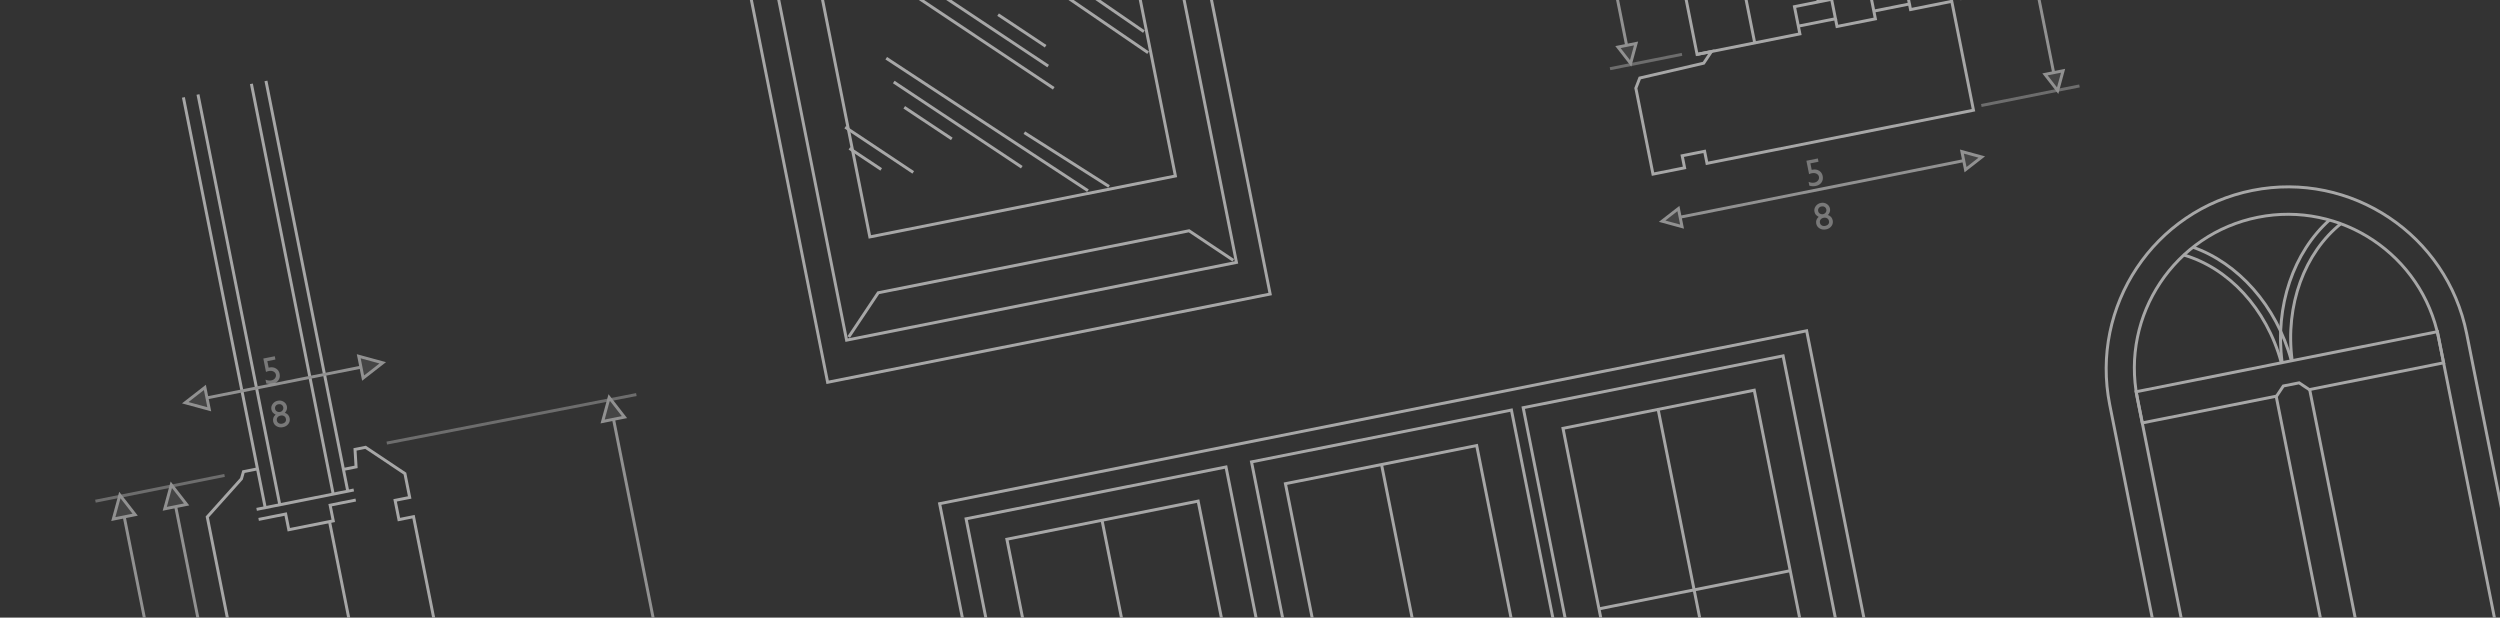 <svg xmlns="http://www.w3.org/2000/svg" fill="none" viewBox="0 0 842 208" height="208" width="842">
<rect x="0" y="0" width="842" height="208" fill="#333333" stroke="none"/>
<g opacity="0.57">
<path stroke="white" d="M61.773 32.804L89.327 170.973"></path>
<path stroke="white" d="M84.67 28.238L112.224 166.407"></path>
<path stroke="white" d="M66.68 31.825L94.234 169.995"></path>
<path stroke="white" d="M89.576 27.259L117.13 165.429"></path>
<path stroke="white" d="M86.428 171.552L119.146 165.027"></path>
<path stroke="white" d="M87.103 174.94L96.211 173.124L97.265 178.409L112.239 175.422L111.185 170.138L119.822 168.416"></path>
<path stroke="white" d="M110.984 175.672L122.753 234.688L125.72 234.096L126.192 236.464L136.143 234.479L135.671 232.112L140.168 231.215L140.64 233.583L150.75 231.566L139.273 174.016L134.359 174.996L133.067 168.521L137.982 167.541L136.378 159.501L123.124 150.654L119.568 151.363L119.926 157.247L115.666 158.097"></path>
<path stroke="white" d="M86.725 157.913L82.001 158.855L81.317 161.257L69.804 174.104L85.608 253.354L91.521 252.175L90.821 248.664L95.535 247.724L96.235 251.235L103.311 249.824L101.624 241.363L107.295 240.232L106.694 237.22L109.033 236.754L106.832 225.716L112.012 221.534L114.336 221.071L120.426 223.005"></path>
<path fill-opacity="0.2" fill="#D9D9D9" d="M128.916 122.191L122.295 127.344L121.64 124.073L121.558 123.666L69.711 134.005L69.824 134.572L70.479 137.842L62.384 135.638L69.005 130.484L69.66 133.755L69.711 134.005L121.558 123.666L120.821 119.986L128.916 122.191Z"></path>
<path stroke="#D9D9D9" d="M121.558 123.666L120.821 119.986L128.916 122.191L122.295 127.344L121.64 124.073L121.558 123.666ZM121.558 123.666L69.638 134.02M69.824 134.572L70.479 137.842L62.384 135.638L69.005 130.484L69.66 133.755L69.824 134.572Z"></path>
<path stroke="white" d="M32.145 168.798L75.629 160.127" opacity="0.5"></path>
<path stroke="white" d="M130.268 149.23L214.325 132.889" opacity="0.5"></path>
<path fill-opacity="0.2" fill="#D9D9D9" d="M205.165 133.865L210.318 140.485L207.047 141.14L206.64 141.222L223.809 227.318L240.964 313.34L241.531 313.227L244.801 312.572L242.596 320.667L237.443 314.046L240.713 313.391L240.964 313.34L223.809 227.318L206.64 141.222L202.96 141.96L205.165 133.865Z"></path>
<path stroke="#D9D9D9" d="M206.64 141.222L202.96 141.96L205.165 133.865L210.318 140.485L207.047 141.14L206.64 141.222ZM206.64 141.222L223.809 227.318L240.978 313.413M241.531 313.227L244.801 312.572L242.596 320.667L237.443 314.046L240.713 313.391L241.531 313.227Z"></path>
<path fill-opacity="0.6" fill="white" d="M88.686 120.752L92.546 119.983L92.767 121.091L90.04 121.634L90.478 123.832C90.564 123.806 90.652 123.784 90.744 123.766C91.586 123.598 92.331 123.717 92.977 124.123C93.622 124.525 94.024 125.123 94.182 125.915C94.345 126.733 94.208 127.453 93.771 128.075C93.338 128.692 92.694 129.086 91.839 129.257C91.133 129.397 90.414 129.364 89.683 129.156L89.427 127.873C90.135 128.155 90.787 128.236 91.385 128.117C91.908 128.013 92.315 127.774 92.608 127.401C92.903 127.023 93.007 126.612 92.918 126.167C92.826 125.707 92.557 125.361 92.11 125.131C91.662 124.897 91.149 124.837 90.573 124.952C90.079 125.051 89.751 125.159 89.589 125.278L88.686 120.752ZM91.407 137.932C91.271 137.252 91.411 136.624 91.828 136.049C92.243 135.47 92.82 135.107 93.558 134.96C94.285 134.815 94.944 134.929 95.536 135.303C96.132 135.672 96.499 136.201 96.636 136.89C96.791 137.666 96.558 138.379 95.936 139.029C96.834 139.333 97.373 139.938 97.554 140.843C97.697 141.561 97.554 142.206 97.124 142.779C96.695 143.353 96.082 143.719 95.285 143.878C94.497 144.035 93.787 143.928 93.157 143.558C92.525 143.183 92.139 142.643 91.999 141.938C91.822 141.054 92.097 140.291 92.824 139.65C92.395 139.425 92.07 139.181 91.85 138.919C91.632 138.651 91.485 138.323 91.407 137.932ZM95.405 137.174C95.329 136.796 95.136 136.511 94.826 136.318C94.52 136.125 94.168 136.068 93.769 136.147C93.367 136.228 93.061 136.414 92.852 136.706C92.642 136.998 92.575 137.333 92.651 137.71C92.723 138.071 92.919 138.354 93.24 138.557C93.566 138.76 93.919 138.823 94.301 138.747C94.678 138.672 94.975 138.481 95.19 138.175C95.404 137.865 95.476 137.531 95.405 137.174ZM96.306 141.143L96.281 141.019C96.202 140.62 95.994 140.325 95.658 140.133C95.326 139.936 94.933 139.883 94.481 139.973C94.037 140.062 93.699 140.261 93.467 140.57C93.239 140.879 93.166 141.234 93.246 141.637C93.326 142.04 93.535 142.339 93.872 142.535C94.209 142.731 94.605 142.783 95.062 142.692C95.498 142.605 95.831 142.418 96.063 142.13C96.299 141.842 96.38 141.513 96.306 141.143Z"></path>
<path fill-opacity="0.6" fill="white" d="M59.556 217.531C58.876 217.666 58.248 217.526 57.673 217.11C57.094 216.695 56.731 216.118 56.583 215.379C56.438 214.653 56.553 213.993 56.927 213.401C57.295 212.805 57.824 212.439 58.513 212.302C59.289 212.147 60.002 212.38 60.653 213.001C60.957 212.103 61.562 211.564 62.466 211.384C63.184 211.241 63.83 211.384 64.403 211.813C64.976 212.242 65.342 212.856 65.501 213.652C65.659 214.441 65.552 215.15 65.181 215.781C64.807 216.412 64.267 216.798 63.561 216.939C62.677 217.115 61.915 216.84 61.273 216.114C61.048 216.543 60.805 216.867 60.542 217.088C60.275 217.305 59.946 217.453 59.556 217.531ZM58.798 213.533C58.42 213.608 58.135 213.801 57.942 214.111C57.749 214.417 57.691 214.77 57.771 215.168C57.851 215.571 58.037 215.877 58.329 216.086C58.621 216.295 58.956 216.362 59.334 216.287C59.695 216.215 59.977 216.018 60.181 215.697C60.383 215.372 60.447 215.018 60.371 214.637C60.295 214.259 60.105 213.963 59.798 213.748C59.488 213.533 59.155 213.462 58.798 213.533ZM62.767 212.631L62.642 212.656C62.244 212.736 61.949 212.943 61.757 213.279C61.56 213.612 61.507 214.004 61.597 214.457C61.685 214.901 61.884 215.239 62.194 215.471C62.502 215.698 62.858 215.772 63.261 215.691C63.663 215.611 63.962 215.403 64.159 215.066C64.355 214.729 64.407 214.332 64.316 213.876C64.229 213.44 64.042 213.106 63.754 212.875C63.465 212.639 63.136 212.558 62.767 212.631ZM71.296 212.458C71.137 211.661 71.425 210.92 72.16 210.234C72.89 209.545 73.898 209.072 75.185 208.815C76.504 208.552 77.629 208.599 78.559 208.958C79.489 209.312 80.036 209.904 80.202 210.734C80.37 211.576 80.1 212.333 79.392 213.005C78.685 213.677 77.663 214.146 76.327 214.413C75.007 214.676 73.882 214.626 72.951 214.264C72.016 213.902 71.464 213.3 71.296 212.458ZM72.476 212.21L72.489 212.272C72.584 212.749 72.954 213.07 73.6 213.235C74.24 213.396 75.063 213.377 76.067 213.176C77.097 212.971 77.876 212.673 78.407 212.283C78.938 211.892 79.155 211.456 79.059 210.975C78.963 210.493 78.594 210.172 77.954 210.01C77.313 209.849 76.491 209.869 75.486 210.069C74.478 210.27 73.702 210.565 73.158 210.954C72.613 211.339 72.386 211.757 72.476 212.21Z"></path>
<path fill-opacity="0.2" fill="#D9D9D9" d="M40.368 166.728L45.521 173.349L42.251 174.004L41.843 174.086L59.012 260.182L67.401 302.245L67.968 302.131L71.238 301.477L69.033 309.572L63.88 302.951L67.15 302.295L67.401 302.245L59.012 260.182L41.843 174.086L38.164 174.823L40.368 166.728Z"></path>
<path stroke="#D9D9D9" d="M41.843 174.086L38.164 174.823L40.368 166.728L45.521 173.349L42.251 174.004L41.843 174.086ZM41.843 174.086L59.012 260.182L67.415 302.318M67.968 302.131L71.238 301.477L69.033 309.572L63.88 302.951L67.15 302.295L67.968 302.131Z"></path>
<path fill-opacity="0.2" fill="#D9D9D9" d="M57.696 163.273L62.849 169.894L59.579 170.549L59.171 170.631L70.549 227.685L71.116 227.571L74.386 226.917L72.181 235.012L67.028 228.391L70.299 227.735L70.549 227.685L59.171 170.631L55.492 171.368L57.696 163.273Z"></path>
<path stroke="#D9D9D9" d="M59.171 170.631L55.492 171.368L57.696 163.273L62.849 169.894L59.579 170.549L59.171 170.631ZM59.171 170.631L70.564 227.758M71.116 227.571L74.386 226.917L72.181 235.012L67.028 228.391L70.299 227.735L71.116 227.571Z"></path>
</g>
<g opacity="0.57">
<path stroke="white" d="M371.16 175.225L407.016 355.025"></path>
<path stroke="white" d="M465.303 156.451L501.159 336.25"></path>
<path stroke="white" d="M558.457 137.874L594.313 317.674"></path>
<path stroke="white" d="M403.531 168.77L339.117 181.615L374.973 361.415L439.387 348.569L403.531 168.77Z"></path>
<path stroke="white" d="M497.346 150.061L432.932 162.906L468.788 342.706L533.202 329.86L497.346 150.061Z"></path>
<path stroke="white" d="M590.83 131.418L526.416 144.264L562.272 324.063L626.686 311.218L590.83 131.418Z"></path>
<path stroke="white" d="M412.916 157.276L325.379 174.732L365.321 375.024L452.858 357.567L412.916 157.276Z"></path>
<path stroke="white" d="M509.045 138.106L421.508 155.562L461.45 355.854L548.987 338.397L509.045 138.106Z"></path>
<path stroke="white" d="M600.545 119.859L513.008 137.315L552.95 337.607L640.487 320.15L600.545 119.859Z"></path>
<path stroke="white" d="M608.475 111.403L316.465 169.636L359.703 386.454L651.713 328.22L608.475 111.403Z"></path>
<path stroke="white" d="M538.539 205.057L602.853 192.231M614.891 252.076L550.477 264.922"></path>
</g>
<g opacity="0.57">
<path stroke="white" d="M361.972 -231L212.926 -201.277L278.741 128.755L427.788 99.032L361.972 -231Z"></path>
<path stroke="white" d="M354.869 -220.359L223.566 -194.174L285.136 114.565L416.439 88.38L354.869 -220.359Z"></path>
<path stroke="white" d="M285.846 113.502L295.79 98.604L400.477 77.727L415.375 87.671"></path>
<path stroke="white" d="M377.829 -31.22L395.875 59.273L292.962 79.796L274.916 -10.697L377.829 -31.22Z" clip-rule="evenodd" fill-rule="evenodd"></path>
<path stroke="white" d="M366.428 64.226L298.484 19.603"></path>
<path stroke="white" d="M385.264 10.657L346.762 -15.854"></path>
<path stroke="white" d="M354.899 29.753L288.775 -14.383"></path>
<path stroke="white" d="M304.557 36.138L320.568 46.784"></path>
<path stroke="white" d="M296.786 57.061L286.088 49.951"></path>
<path stroke="white" d="M336.154 4.935L352.164 15.579"></path>
<path stroke="white" d="M301.016 27.623L344.136 56.316"></path>
<path stroke="white" d="M307.576 58.065L284.666 42.819"></path>
<path stroke="white" d="M386.679 17.753L349.283 -7.834"></path>
<path stroke="white" d="M373.525 62.809L344.996 44.678"></path>
<path stroke="white" d="M309.904 -6.435L353.025 22.257"></path>
</g>
<g opacity="0.57">
<path stroke="white" d="M576.428 17.349L573.805 21.28L552.276 26.277L550.951 29.694L556.724 58.641L567.372 56.518L566.562 52.459L574.107 50.954L574.917 55.013L664.667 37.115L647.759 -47.671L636.272 -55.338L619.748 -52.043L621.33 -44.111L629.353 -45.711L629.974 -42.597L621.951 -40.997L622.211 -39.694L607.393 -36.739L607.588 -35.757L598.447 -33.934L599.732 -27.49L572.268 -22.013L572.587 -20.414L564.185 -18.738L571.574 18.317L576.428 17.349Z" clip-rule="evenodd" fill-rule="evenodd"></path>
<path stroke="white" d="M571.576 18.316L606.202 11.41L604.374 2.246L616.88 -0.248L618.187 6.307L605.971 8.743"></path>
<path stroke="white" d="M618.184 6.307L618.704 8.917L631.628 6.34L629.801 -2.824L641.788 -5.215L643.095 1.339L631.317 3.688"></path>
<path stroke="white" d="M643.098 1.34L643.473 3.221L657.356 0.452"></path>
<path stroke="white" d="M605.223 -35.43L612.417 0.644"></path>
<path stroke="white" d="M583.26 -24.296L590.986 14.446"></path>
<path stroke="white" d="M542.25 23.134L566.494 18.299" opacity="0.5"></path>
<path stroke="white" d="M660.148 -0.377L676.94 -3.725" opacity="0.5"></path>
<path stroke="white" d="M667.309 35.534L700.361 28.942" opacity="0.5"></path>
<path fill-opacity="0.2" fill="#D9D9D9" d="M667.474 52.88L661.988 57.151L661.445 54.44L661.377 54.102L565.876 73.147L565.97 73.617L566.513 76.327L559.805 74.5L565.291 70.23L565.835 72.94L565.876 73.147L661.377 54.102L660.766 51.054L667.474 52.88Z"></path>
<path stroke="#D9D9D9" d="M661.377 54.102L660.766 51.054L667.474 52.88L661.988 57.151L661.445 54.44L661.377 54.102ZM661.377 54.102L565.816 73.159M565.97 73.617L566.513 76.327L559.805 74.5L565.291 70.23L565.835 72.94L565.97 73.617Z"></path>
<path fill-opacity="0.2" fill="#D9D9D9" d="M662.004 -124.252L666.275 -118.766L663.564 -118.224L663.226 -118.156L677.454 -46.813L691.669 24.468L692.139 24.374L694.848 23.832L693.021 30.54L688.751 25.053L691.461 24.51L691.669 24.468L677.454 -46.813L663.226 -118.156L660.178 -117.545L662.004 -124.252Z"></path>
<path stroke="#D9D9D9" d="M663.226 -118.156L660.178 -117.545L662.004 -124.252L666.275 -118.766L663.564 -118.224L663.226 -118.156ZM663.226 -118.156L677.454 -46.813L691.681 24.529M692.139 24.374L694.848 23.832L693.021 30.54L688.751 25.053L691.461 24.51L692.139 24.374Z"></path>
<path fill-opacity="0.6" fill="white" d="M608.391 54.136L612.251 53.367L612.472 54.474L609.745 55.018L610.184 57.216C610.269 57.19 610.357 57.168 610.449 57.15C611.291 56.982 612.036 57.101 612.682 57.507C613.327 57.909 613.729 58.507 613.887 59.299C614.05 60.117 613.913 60.837 613.476 61.459C613.043 62.076 612.399 62.47 611.544 62.64C610.838 62.781 610.119 62.748 609.388 62.54L609.132 61.257C609.84 61.539 610.492 61.62 611.09 61.501C611.613 61.397 612.02 61.158 612.313 60.785C612.608 60.407 612.712 59.995 612.623 59.551C612.532 59.091 612.262 58.745 611.815 58.515C611.367 58.281 610.854 58.221 610.278 58.336C609.784 58.435 609.456 58.543 609.294 58.662L608.391 54.136ZM611.112 71.316C610.976 70.636 611.116 70.008 611.533 69.433C611.948 68.854 612.525 68.491 613.264 68.343C613.99 68.199 614.649 68.313 615.241 68.687C615.837 69.056 616.204 69.585 616.341 70.273C616.496 71.049 616.263 71.763 615.641 72.413C616.539 72.717 617.078 73.322 617.259 74.226C617.402 74.944 617.259 75.59 616.829 76.163C616.4 76.737 615.787 77.103 614.99 77.261C614.202 77.419 613.492 77.312 612.862 76.942C612.23 76.567 611.844 76.027 611.704 75.321C611.527 74.437 611.802 73.675 612.529 73.034C612.1 72.808 611.775 72.565 611.555 72.302C611.337 72.035 611.19 71.706 611.112 71.316ZM615.11 70.558C615.034 70.18 614.842 69.895 614.531 69.702C614.225 69.509 613.873 69.452 613.475 69.531C613.072 69.611 612.766 69.798 612.557 70.09C612.347 70.382 612.28 70.716 612.356 71.094C612.428 71.455 612.624 71.737 612.945 71.941C613.271 72.144 613.624 72.207 614.006 72.131C614.384 72.055 614.68 71.865 614.895 71.559C615.109 71.248 615.181 70.915 615.11 70.558ZM616.011 74.527L615.986 74.403C615.907 74.004 615.699 73.709 615.363 73.517C615.031 73.32 614.638 73.267 614.186 73.357C613.742 73.446 613.404 73.645 613.172 73.954C612.944 74.263 612.871 74.618 612.951 75.021C613.031 75.423 613.24 75.723 613.577 75.919C613.914 76.115 614.31 76.167 614.767 76.076C615.203 75.989 615.536 75.802 615.768 75.514C616.004 75.225 616.085 74.896 616.011 74.527Z"></path>
<path fill-opacity="0.2" fill="#D9D9D9" d="M525.446 -97.02L529.716 -91.534L527.006 -90.991L526.668 -90.923L540.895 -19.581L547.846 15.274L548.316 15.18L551.025 14.638L549.199 21.346L544.928 15.859L547.638 15.316L547.846 15.274L540.895 -19.581L526.668 -90.923L523.619 -90.312L525.446 -97.02Z"></path>
<path stroke="#D9D9D9" d="M526.668 -90.923L523.619 -90.312L525.446 -97.02L529.716 -91.534L527.006 -90.991L526.668 -90.923ZM526.668 -90.923L540.895 -19.581L547.858 15.335M548.316 15.18L551.025 14.638L549.199 21.346L544.928 15.859L547.638 15.316L548.316 15.18Z"></path>
</g>
<g opacity="0.57">
<path stroke-miterlimit="10" stroke="white" d="M758.654 64.119C725.482 70.734 703.93 103.084 710.556 136.313L737.663 272.24L857.875 248.267L830.769 112.343C824.143 79.115 791.83 57.507 758.658 64.122L758.654 64.119Z"></path>
<path stroke-miterlimit="10" stroke="white" d="M760.464 73.175C732.46 78.76 714.264 106.072 719.858 134.124L745.934 264.882L847.42 244.644L821.344 113.886C815.749 85.834 788.468 67.591 760.464 73.175Z"></path>
<path stroke-miterlimit="10" stroke="white" d="M788.453 75.307C776.252 85.087 769.558 102.639 771.988 121.325"></path>
<path stroke-miterlimit="10" stroke="white" d="M768.632 122.135C766.082 103.023 772.542 84.824 784.633 74.035"></path>
<path stroke-miterlimit="10" stroke="white" d="M738.445 83.218C753.73 88.531 766.703 102.889 771.723 121.453"></path>
<path stroke-miterlimit="10" stroke="white" d="M768.318 122.058C763.387 103.836 750.43 90.178 735.374 85.852"></path>
<path stroke-miterlimit="10" stroke="white" d="M719.433 131.947L820.918 111.708L823.01 122.197L777.894 131.194L802.312 253.637L791.03 255.886L766.613 133.444L721.524 142.435L719.433 131.947Z"></path>
<path stroke-miterlimit="10" stroke="white" d="M777.928 131.328L774.351 128.936L769.032 129.997L766.662 133.553"></path>
</g>
</svg>
